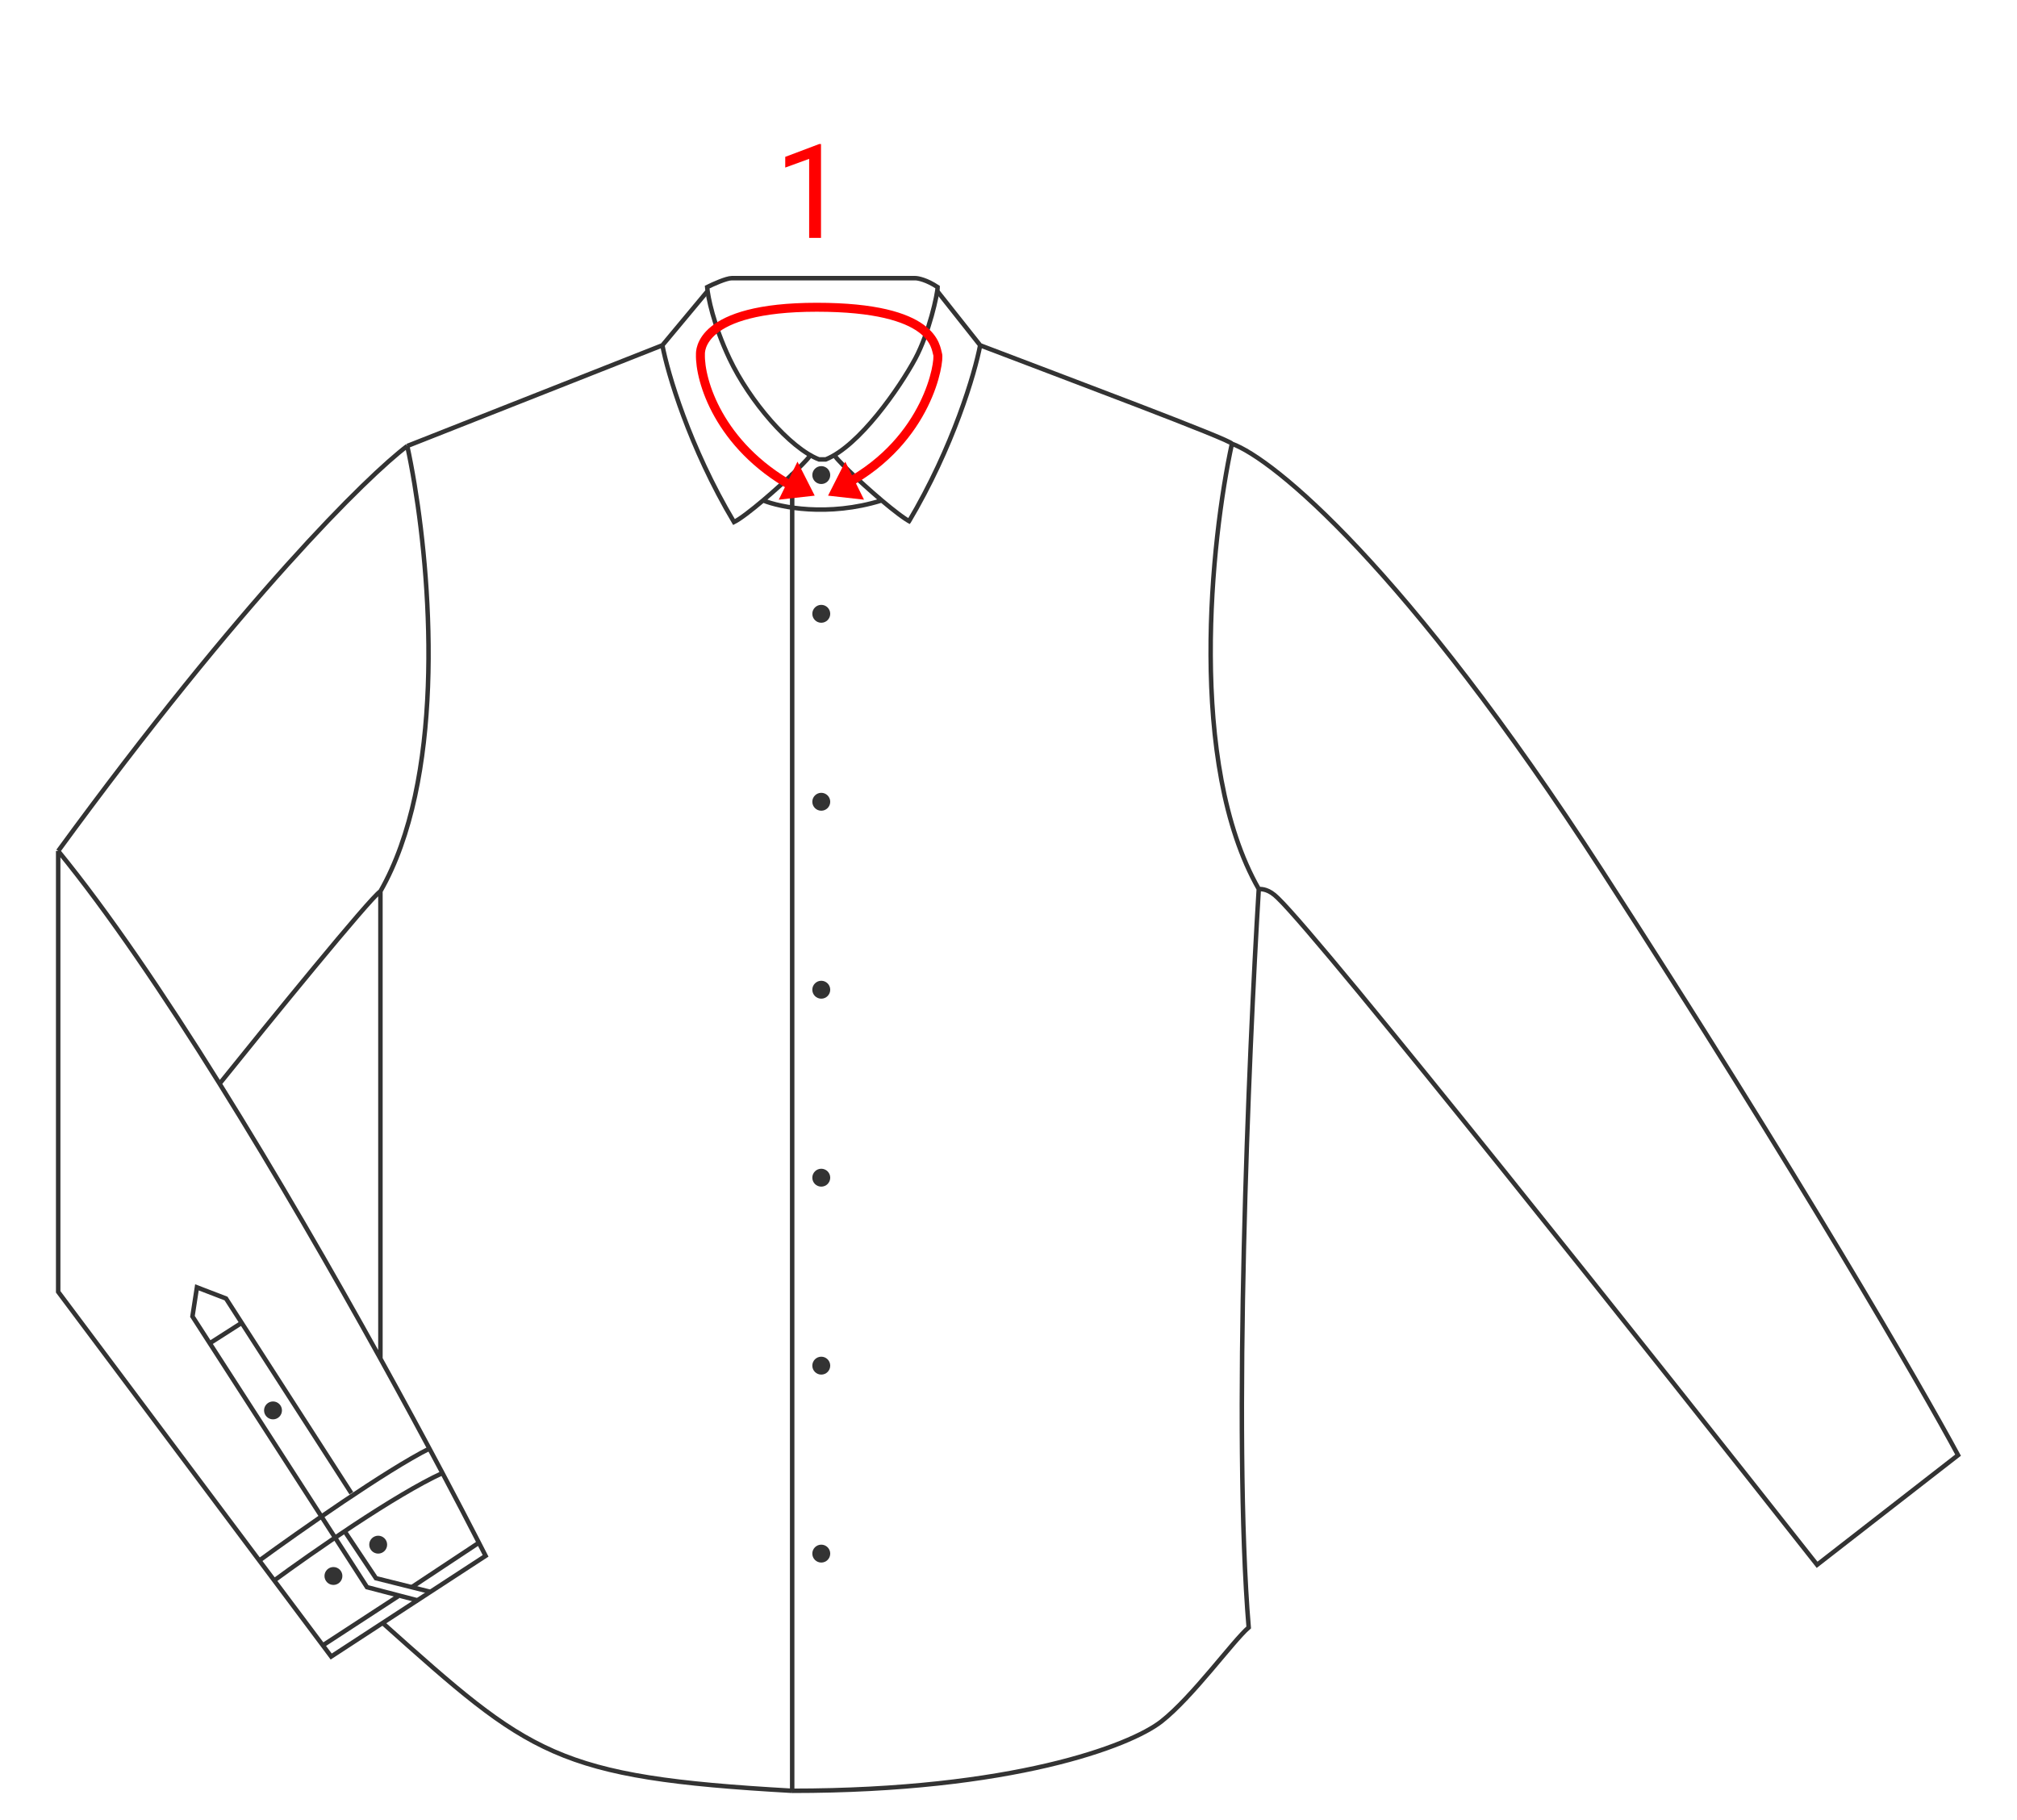 <svg width="338" height="305" viewBox="0 0 338 305" fill="none" xmlns="http://www.w3.org/2000/svg">
<path d="M122.625 46.617C121.725 46.617 119.5 47.617 118.5 48.117C118.625 49.742 119.55 54.417 122.25 60.117C125.625 67.242 132.375 75.117 137.25 76.992H138.375C144 74.742 150.75 64.992 153.375 60.117C155.693 55.812 157.125 49.242 157.125 48.117C155.325 46.917 153.875 46.617 153.375 46.617H122.625Z" stroke="#333333" stroke-width="0.75"/>
<path d="M118.5 48.867L111 57.867M111 57.867L68.25 74.742M111 57.867C111.875 62.492 115.5 74.892 123 87.492C124.026 86.978 125.887 85.544 127.875 83.863M68.25 74.742C61.625 79.742 40.65 100.317 9.75 142.617M68.25 74.742C68.654 76.602 69.064 78.746 69.456 81.117C72.46 99.298 74.366 130.789 63.75 149.367M9.75 142.617C9.75 148.317 9.75 194.242 9.75 216.492L45.957 264.867M9.75 142.617C18.068 152.783 27.474 166.668 36.798 181.617M36.798 181.617C45.032 171.367 61.95 150.567 63.75 149.367M36.798 181.617C46.274 196.806 55.666 213.095 63.75 227.698M63.75 149.367C63.75 151.467 63.75 202.462 63.75 227.698M63.75 227.698C67.546 234.555 71.054 241.041 74.147 246.867M45.957 264.867C52.069 260.367 66.264 250.467 74.147 246.867M45.957 264.867L54.097 275.742M74.147 246.867C76.423 251.154 78.474 255.084 80.25 258.542M206.439 74.367C202.939 90.492 198.939 127.992 210.939 148.992M206.439 74.367C206.439 73.767 178.313 63.242 164.25 57.867M206.439 74.367C213.376 76.867 235.5 94.992 268.5 145.992C301.5 196.992 322 232.492 328.125 243.867L304.5 262.242C277.625 228.117 221.925 157.992 214.125 150.492C212.625 148.992 211.5 148.992 210.939 148.992M210.939 148.992C209.251 176.617 206.55 240.342 209.25 272.742C206.625 274.992 199.875 284.367 194.625 288.492C189.375 292.617 169.5 300.117 132.75 300.117M164.25 57.867L157.125 48.867M164.25 57.867C163.375 62.492 159.75 74.892 152.25 87.492M135.75 76.242C135.997 76.488 131.699 80.63 127.875 83.863M152.625 87.492C151.599 86.978 149.738 85.544 147.75 83.863M139.875 76.242C139.628 76.488 143.926 80.63 147.75 83.863M132.75 79.242V300.117M132.75 300.117C93 297.867 88.875 294.117 64.125 271.992M54.097 275.742L55.5 277.617L81.375 260.742C81.013 260.032 80.638 259.298 80.25 258.542M54.097 275.742L66.75 267.492M69 265.992L80.25 258.542M127.875 83.863C130.75 85.028 138.75 86.66 147.75 83.863" stroke="#333333" stroke-width="0.75"/>
<path d="M43.5 261.492C50 256.742 64.8 246.342 72 242.742M58.875 250.242L40.5 221.695M40.5 221.695L37.875 217.617L33 215.742L32.25 220.617L35.151 225.117M40.5 221.695L35.151 225.117M35.151 225.117L61.5 265.992L70.125 268.242M57.75 256.617L63 264.492L72 266.742" stroke="#333333" stroke-width="0.75"/>
<circle cx="55.875" cy="264.117" r="1.5" fill="#333333"/>
<circle cx="45.75" cy="236.367" r="1.5" fill="#333333"/>
<circle cx="63.375" cy="258.867" r="1.5" fill="#333333"/>
<circle cx="137.625" cy="102.867" r="1.5" fill="#333333"/>
<circle cx="137.625" cy="79.617" r="1.5" fill="#333333"/>
<circle cx="137.625" cy="134.367" r="1.5" fill="#333333"/>
<circle cx="137.625" cy="165.867" r="1.5" fill="#333333"/>
<circle cx="137.625" cy="197.367" r="1.5" fill="#333333"/>
<circle cx="137.625" cy="228.867" r="1.5" fill="#333333"/>
<circle cx="137.625" cy="260.367" r="1.5" fill="#333333"/>
<path d="M141.75 81.117C155.625 73.617 157.5 60.492 157.125 59.367C156.75 58.242 156.75 51.492 136.875 51.492C117 51.492 117.375 58.992 117.375 59.367C117.25 63.742 120.45 74.592 132.75 81.492" stroke="#FF0000" stroke-width="1.5"/>
<path d="M144.786 83.741L138.762 83.064L141.646 77.367L144.786 83.741Z" fill="#FF0000"/>
<path d="M130.5 83.741L136.524 83.064L133.64 77.367L130.5 83.741Z" fill="#FF0000"/>
<path d="M137.581 24.14V39.867H135.594V26.622L131.587 28.082V26.288L137.27 24.14H137.581Z" fill="#FF0000"/>
</svg>
